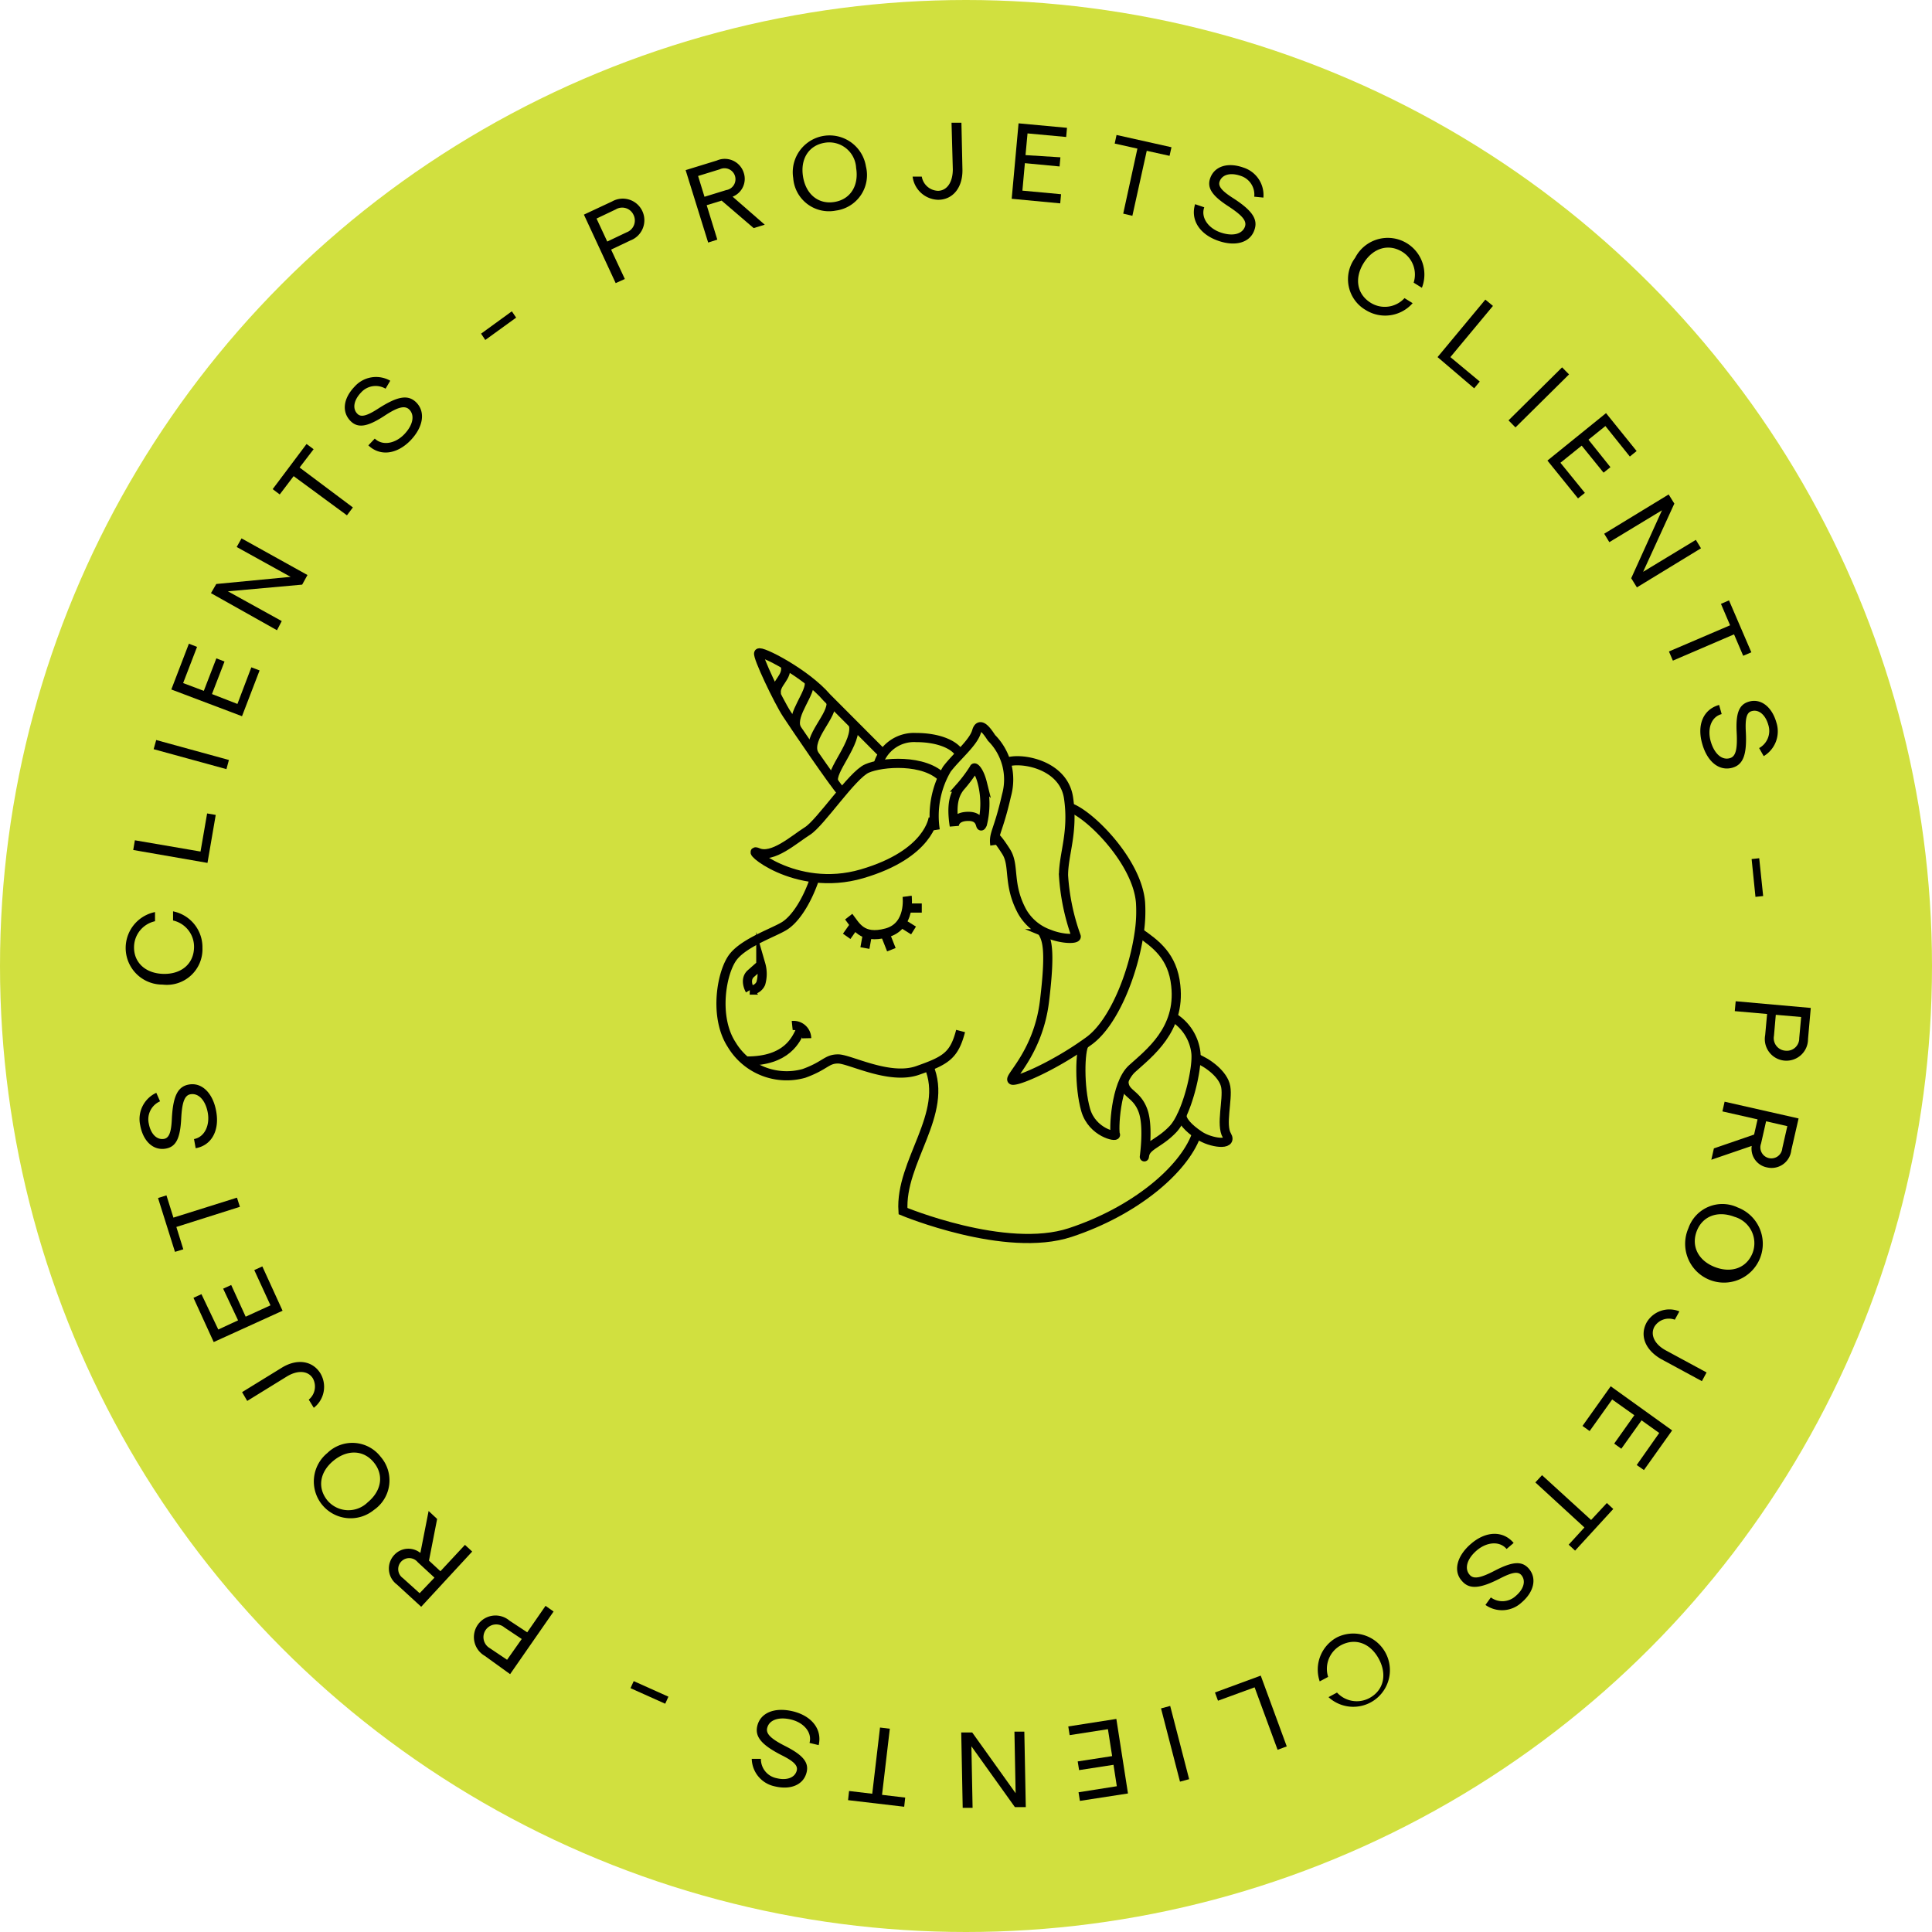 <svg xmlns="http://www.w3.org/2000/svg" viewBox="0 0 211 211"><defs><style>.cls-1{fill:#d1e03f;}.cls-2{fill:none;stroke:#000;stroke-miterlimit:10;}</style></defs><g id="Calque_2" data-name="Calque 2"><g id="Calque_1-2" data-name="Calque 1"><circle class="cls-1" cx="105.5" cy="105.5" r="105.5"></circle><path d="M67.24,30.92l1-.45-1.5-3.21,2.11-1a2.36,2.36,0,1,0-2-4.26l-3.08,1.44Zm-.92-4.54-1.17-2.51,2.1-1a1.36,1.36,0,0,1,1.94.6,1.38,1.38,0,0,1-.77,1.91Z"></path><path d="M77.34,26.49l1-.32-1.16-3.76,1.63-.5,3.5,3,1.21-.37-3.51-3.06a2.09,2.09,0,0,0,1.22-2.6,2.17,2.17,0,0,0-2.94-1.35l-3.41,1.05Zm-.4-5-.7-2.27,2.37-.73a1.2,1.2,0,1,1,.7,2.27Z"></path><path d="M91.28,23a3.91,3.91,0,0,0,3.29-4.83,4,4,0,1,0-7.94,1.28A3.91,3.91,0,0,0,91.28,23Zm-.16-.94c-1.74.28-3.11-.84-3.42-2.78s.64-3.41,2.38-3.69a2.94,2.94,0,0,1,3.42,2.75C93.82,20.28,92.87,21.78,91.12,22.06Z"></path><path d="M102.45,21.82c1.65,0,2.71-1.38,2.66-3.33L105,13.4l-1.08,0,.14,5.09c0,1.38-.61,2.32-1.6,2.35a1.86,1.86,0,0,1-1.79-1.55l-1,0A2.89,2.89,0,0,0,102.45,21.82Z"></path><path d="M110.49,21.71l5.3.5.09-1-4.22-.39.27-3,3.79.36.09-1L112,16.94l.22-2.37,4.22.39.09-1-5.29-.49Z"></path><path d="M122.67,23.33l1,.24,1.57-7.1,2.49.55.21-.94-6-1.34-.2.94,2.48.55Z"></path><path d="M133,26.28c1.92.69,3.54.22,4-1.17.41-1.15-.23-2.11-2.28-3.44-1.28-.81-1.71-1.33-1.52-1.85.27-.76,1.18-1,2.28-.62a2.15,2.15,0,0,1,1.5,2.28l1,.1a3.15,3.15,0,0,0-2.19-3.28c-1.71-.61-3.16-.14-3.62,1.16-.37,1.05.19,1.91,2,3.08,1.52,1,2,1.58,1.8,2.2-.3.85-1.38,1.1-2.69.64s-2.16-1.61-1.76-2.74l-1-.34C130,24,131,25.57,133,26.28Z"></path><path d="M149.19,33.88a4,4,0,0,0,5.09-.77l-.89-.55a2.91,2.91,0,0,1-3.69.51c-1.5-.93-1.81-2.67-.77-4.34s2.74-2.15,4.23-1.22a2.92,2.92,0,0,1,1.23,3.36l.9.56A4,4,0,0,0,148,28.16,3.89,3.89,0,0,0,149.19,33.88Z"></path><path d="M157,39,161,42.41l.61-.74L158.4,39l4.65-5.59-.83-.69Z"></path><path d="M164.75,45.91l.76.77,5.85-5.79-.76-.77Z"></path><path d="M169,50.3l3.34,4.13.75-.6-2.67-3.29,2.32-1.87,2.39,2.95.75-.6-2.4-3,1.85-1.49L178,49.86l.74-.6-3.34-4.14Z"></path><path d="M175.2,58.29l.56.92,5.75-3.48-3.36,7.42.62,1,7-4.27-.56-.92-5.76,3.49L182.86,55l-.62-1Z"></path><path d="M182.27,71.15l.43,1,6.68-2.87,1,2.34.89-.38-2.44-5.67-.88.38,1,2.34Z"></path><path d="M185.91,81.25c.57,2,1.89,3,3.31,2.59,1.16-.34,1.57-1.42,1.45-3.86-.09-1.51.09-2.16.62-2.31.77-.23,1.51.37,1.83,1.49a2.14,2.14,0,0,1-1,2.54l.5.88A3.15,3.15,0,0,0,194,78.89c-.5-1.74-1.73-2.64-3-2.26-1.08.31-1.45,1.27-1.33,3.42.09,1.8-.11,2.57-.74,2.75-.87.26-1.7-.48-2.09-1.81s0-2.69,1.19-3l-.28-1C186,77.48,185.31,79.19,185.91,81.25Z"></path><path d="M191.3,93.82l.42,4.13.84-.09-.43-4.13Z"></path><path d="M189.56,109.35l-.1,1.08,3.53.31-.21,2.31a2.36,2.36,0,1,0,4.68.42l.3-3.39Zm4.38,1.48,2.77.24-.21,2.31a1.35,1.35,0,0,1-1.5,1.37,1.37,1.37,0,0,1-1.26-1.62Z"></path><path d="M188.35,120.32l-.24,1.06,3.84.87-.38,1.66-4.39,1.51-.28,1.24,4.41-1.51A2.08,2.08,0,0,0,193,127.5a2.16,2.16,0,0,0,2.63-1.87l.8-3.48Zm4.53,2.14,2.32.53-.55,2.42a1.2,1.2,0,1,1-2.32-.52Z"></path><path d="M184.4,134.13a4.24,4.24,0,1,0,5.4-2.25A3.92,3.92,0,0,0,184.4,134.13Zm.9.34c.63-1.65,2.28-2.28,4.12-1.58a3,3,0,0,1,2,3.91c-.63,1.65-2.27,2.28-4.1,1.59S184.68,136.12,185.3,134.47Z"></path><path d="M179.84,144.42c-.79,1.44-.16,3,1.56,4l4.47,2.42.51-.95-4.47-2.42c-1.21-.66-1.7-1.69-1.23-2.57a1.85,1.85,0,0,1,2.23-.77l.5-.91A2.88,2.88,0,0,0,179.84,144.42Z"></path><path d="M175.91,151.4l-3.08,4.33.78.56,2.46-3.45,2.42,1.72-2.2,3.1.78.56,2.21-3.1,1.93,1.38L178.75,160l.79.55,3.08-4.33Z"></path><path d="M168.41,161.11l-.73.79,5.36,4.92-1.72,1.88.7.65,4.17-4.55-.7-.65L173.77,166Z"></path><path d="M160.67,168.59c-1.56,1.32-2,3-1,4.08.79.92,1.94.85,4.11-.26,1.35-.7,2-.81,2.37-.39.52.61.28,1.53-.61,2.28a2.14,2.14,0,0,1-2.72.16l-.59.82a3.13,3.13,0,0,0,3.93-.25c1.38-1.17,1.71-2.66.81-3.71-.73-.85-1.75-.8-3.67.19-1.59.83-2.38,1-2.81.46-.58-.68-.26-1.75.8-2.65s2.47-1.07,3.25-.15l.77-.66C164.16,167.15,162.3,167.19,160.67,168.59Z"></path><path d="M146,178.83a4,4,0,0,0-1.87,4.8l.92-.49a2.93,2.93,0,0,1,1.4-3.46c1.56-.83,3.21-.23,4.14,1.5s.51,3.45-1.05,4.28a2.93,2.93,0,0,1-3.52-.61l-.93.5a4,4,0,1,0,.91-6.52Z"></path><path d="M137.69,183l-5,1.84.33.9,4-1.46,2.51,6.82,1-.37Z"></path><path d="M127.8,186.31l-1,.27,2.07,8,1-.27Z"></path><path d="M121.92,187.73l-5.25.82.15.95,4.18-.65.46,2.94-3.76.58.15.95,3.76-.58.36,2.34-4.18.66.15.94,5.25-.81Z"></path><path d="M111.87,189.12l-1.08,0,.13,6.72-4.74-6.63-1.2,0,.16,8.23,1.08,0-.13-6.72,4.75,6.64,1.19,0Z"></path><path d="M97.18,188.8l-1.07-.13-.85,7.23-2.53-.3-.11,1,6.13.72.11-1-2.53-.3Z"></path><path d="M86.6,186.9c-2-.48-3.54.15-3.89,1.58-.29,1.18.44,2.07,2.61,3.19,1.36.67,1.83,1.15,1.7,1.68-.19.79-1.08,1.13-2.21.85a2.13,2.13,0,0,1-1.71-2.11h-1a3.15,3.15,0,0,0,2.5,3c1.77.43,3.16-.18,3.49-1.52.27-1.08-.38-1.88-2.3-2.86-1.61-.81-2.17-1.37-2-2,.22-.88,1.27-1.24,2.62-.91s2.31,1.38,2,2.55l1,.24C89.81,188.9,88.69,187.41,86.6,186.9Z"></path><path d="M73,185.3l-3.79-1.7-.35.77,3.79,1.7Z"></path><path d="M60.46,176l-.88-.62-2,2.89L55.65,177a2.36,2.36,0,1,0-2.71,3.84l2.77,2Zm-3.48,3-1.6,2.27L53.49,180a1.39,1.39,0,1,1,1.6-2.26Z"></path><path d="M51.57,169.45l-.79-.73L48.1,171.6l-1.25-1.16.89-4.55-.93-.87-.9,4.58a2.09,2.09,0,0,0-2.86.23,2.17,2.17,0,0,0,.3,3.22L46,175.48Zm-4.12,2.85L45.83,174,44,172.35a1.2,1.2,0,1,1,1.62-1.74Z"></path><path d="M41.58,159.11a3.91,3.91,0,0,0-5.83-.42,4,4,0,1,0,5.08,6.22A3.92,3.92,0,0,0,41.58,159.11Zm-.75.61c1.12,1.37.84,3.11-.68,4.36a3,3,0,0,1-4.39-.21c-1.12-1.37-.85-3.11.67-4.35S39.72,158.35,40.83,159.72Z"></path><path d="M35,150c-.86-1.4-2.56-1.65-4.22-.63l-4.34,2.67L27,153l4.33-2.67c1.18-.72,2.32-.64,2.84.21a1.85,1.85,0,0,1-.45,2.32l.55.89A2.89,2.89,0,0,0,35,150Z"></path><path d="M30.86,143.15l-2.21-4.84-.88.4,1.77,3.85-2.71,1.24-1.58-3.46-.88.4L26,144.2l-2.16,1L22,141.34l-.87.4,2.21,4.83Z"></path><path d="M26.2,131.8l-.32-1-6.94,2.18-.76-2.43-.92.29,1.85,5.88.91-.28L19.26,134Z"></path><path d="M23.61,121.36c-.36-2-1.58-3.18-3-2.91-1.19.22-1.71,1.25-1.84,3.69-.06,1.51-.3,2.14-.85,2.24-.79.14-1.46-.53-1.67-1.67a2.14,2.14,0,0,1,1.23-2.43l-.41-.93a3.15,3.15,0,0,0-1.76,3.53c.32,1.78,1.45,2.81,2.81,2.56,1.1-.2,1.56-1.11,1.67-3.27.09-1.79.37-2.54,1-2.66.89-.16,1.65.65,1.9,2s-.32,2.67-1.5,2.89l.18,1C23.1,125.1,24,123.47,23.61,121.36Z"></path><path d="M22.11,103.53a4,4,0,0,0-3.21-4l0,1a2.94,2.94,0,0,1,2.29,3c-.06,1.76-1.41,2.89-3.38,2.83s-3.23-1.29-3.17-3a2.92,2.92,0,0,1,2.29-2.75l0-1a4,4,0,0,0,.82,7.92A3.89,3.89,0,0,0,22.11,103.53Z"></path><path d="M22.66,94.24l.9-5.24-.94-.16L21.9,93l-7.17-1.23-.18,1.06Z"></path><path d="M24.73,84,25,83l-7.94-2.18-.28,1Z"></path><path d="M26.43,78.22l1.92-5-.9-.34-1.52,4L23.15,75.8l1.37-3.55-.89-.35-1.37,3.55L20,74.6l1.52-3.95-.89-.35-1.92,5Z"></path><path d="M30.25,68.83l.52-1-5.88-3.25L33,63.85l.58-1.05-7.2-4-.53.94L31.74,63l-8.12.78-.58,1Z"></path><path d="M37.89,56.28l.65-.86-5.82-4.36,1.53-2-.77-.57-3.7,4.93.77.58,1.52-2Z"></path><path d="M44.84,48.09c1.41-1.48,1.65-3.14.59-4.17-.88-.84-2-.65-4.07.67-1.27.83-1.92,1-2.31.62-.58-.55-.43-1.49.37-2.33a2.14,2.14,0,0,1,2.69-.43l.51-.87a3.14,3.14,0,0,0-3.89.64C37.48,43.52,37.3,45,38.3,46c.8.78,1.82.62,3.63-.55,1.5-1,2.27-1.19,2.75-.74.65.63.43,1.72-.53,2.72s-2.35,1.3-3.22.47l-.7.74C41.51,49.86,43.35,49.63,44.84,48.09Z"></path><path d="M53,37.13l3.37-2.44L55.9,34l-3.36,2.44Z"></path><path class="cls-2" d="M89,95.87c-.91,2.69-2.17,4.49-3.26,5.21s-4.39,1.8-5.66,3.42-2.16,6.53-.17,9.59a7,7,0,0,0,7.89,3.14c2.35-.85,2.46-1.58,3.73-1.58s5.6,2.34,8.68,1.26,4-1.62,4.7-4.31"></path><path class="cls-2" d="M101.43,116.43c2.25,5.23-3.17,10.41-2.81,15.84,0,0,11.2,4.67,18.26,2.34s12.33-6.81,13.75-10.6"></path><path class="cls-2" d="M103,85c-2-2.16-6.69-1.79-8.32-1.07s-5.06,5.93-6.5,6.83-3.8,3.06-5.43,2.34,4,4.49,11.39,2.33,7.78-6.11,7.78-6.11"></path><path class="cls-2" d="M102.14,90.65A10.08,10.08,0,0,1,103.41,84c1.09-1.43,2.89-2.87,3.25-4.13s1.27.18,1.63.72a6.46,6.46,0,0,1,1.63,6.29c-.91,4-1.45,4.13-1.27,5.4"></path><path class="cls-2" d="M92.69,100.11c.78,1,1.41,2.5,4.12,1.78s2.26-4,2.26-4"></path><path class="cls-2" d="M83.09,105.37l-1.13,1c-.7.69-.06,1.76-.06,1.76a1.23,1.23,0,0,0,1.19-.73,3.74,3.74,0,0,0,0-2.08Z"></path><path class="cls-2" d="M93.36,101l-.89,1.26"></path><path class="cls-2" d="M94.74,102l-.28,1.54"></path><path class="cls-2" d="M96.67,102l.68,1.72"></path><path class="cls-2" d="M98.44,100.79l1.33.83"></path><path class="cls-2" d="M99.1,99.17h1.57"></path><path class="cls-2" d="M104.22,90.2c-.36-2.33,0-3.42.63-4.23a15.49,15.49,0,0,0,1.54-2.06c0-.18.54.18.9,1.62a9.3,9.3,0,0,1,0,4.48c-.36.73.13-.82-1.47-.85s-1.6,1-1.6,1Z"></path><path class="cls-2" d="M109.89,83.28c1.38-.62,6.26.1,6.81,3.87s-.55,6.11-.55,8.45a23.94,23.94,0,0,0,1.38,6.65c.15.32-1.43.39-3.06-.28a5.48,5.48,0,0,1-2.84-2.42c-1.62-3-.77-5-1.74-6.53s-1.24-1.62-1.24-1.62"></path><path class="cls-2" d="M116.81,88.18c2.15.68,7.39,5.89,7.75,10.38a15.63,15.63,0,0,1-.16,3.41c-.64,4.39-2.77,9.73-5.44,11.69-3.44,2.52-7.42,4.32-8.32,4.32s2.71-2.7,3.43-8.63.24-6.83-.33-7.73"></path><path class="cls-2" d="M124.41,101.83c1.78,1.23,3.67,2.58,4,5.81.54,4.83-2.93,7.4-4.78,9.08s-2,6.86-1.81,7.19-2.53-.18-3.25-2.69-.63-6.49-.14-7.2"></path><path class="cls-2" d="M128.12,111.09a5.26,5.26,0,0,1,2.49,3.92c.18,1.8-1,6.7-2.49,8.29s-2.92,1.78-3.11,2.86.54-2.88-.18-4.86-2.16-1.79-2.07-3.32"></path><path class="cls-2" d="M130.63,115.57c1.16.43,3,1.72,3.24,3.14s-.57,4.14.12,5.3-1.78.82-3,0-2-1.66-1.9-2.32"></path><path class="cls-2" d="M95.89,83.55a4.07,4.07,0,0,1,4.17-3c2.53,0,4.34.84,4.79,1.86"></path><path class="cls-2" d="M91.93,86.53c-.9-1-5.06-7.11-6-8.55s-3.25-6.29-3.07-6.65S88,73.49,90.3,76.18l6.13,6.15"></path><path class="cls-2" d="M85.75,72.59c.4,1.44-1.23,2-.94,3.27"></path><path class="cls-2" d="M88.37,74.39c.31,1.25-2,3.57-1.41,5.11"></path><path class="cls-2" d="M90.75,76.62c.28,1.54-2.61,3.87-1.89,5.67"></path><path class="cls-2" d="M93.19,79.08c.55,2-2.63,5.15-2.12,6.34"></path><path class="cls-2" d="M81.56,115.88c4.41,0,5.39-2.35,5.9-3.45"></path><path class="cls-2" d="M86.52,112a1.43,1.43,0,0,1,1.58,1.39"></path></g></g></svg>